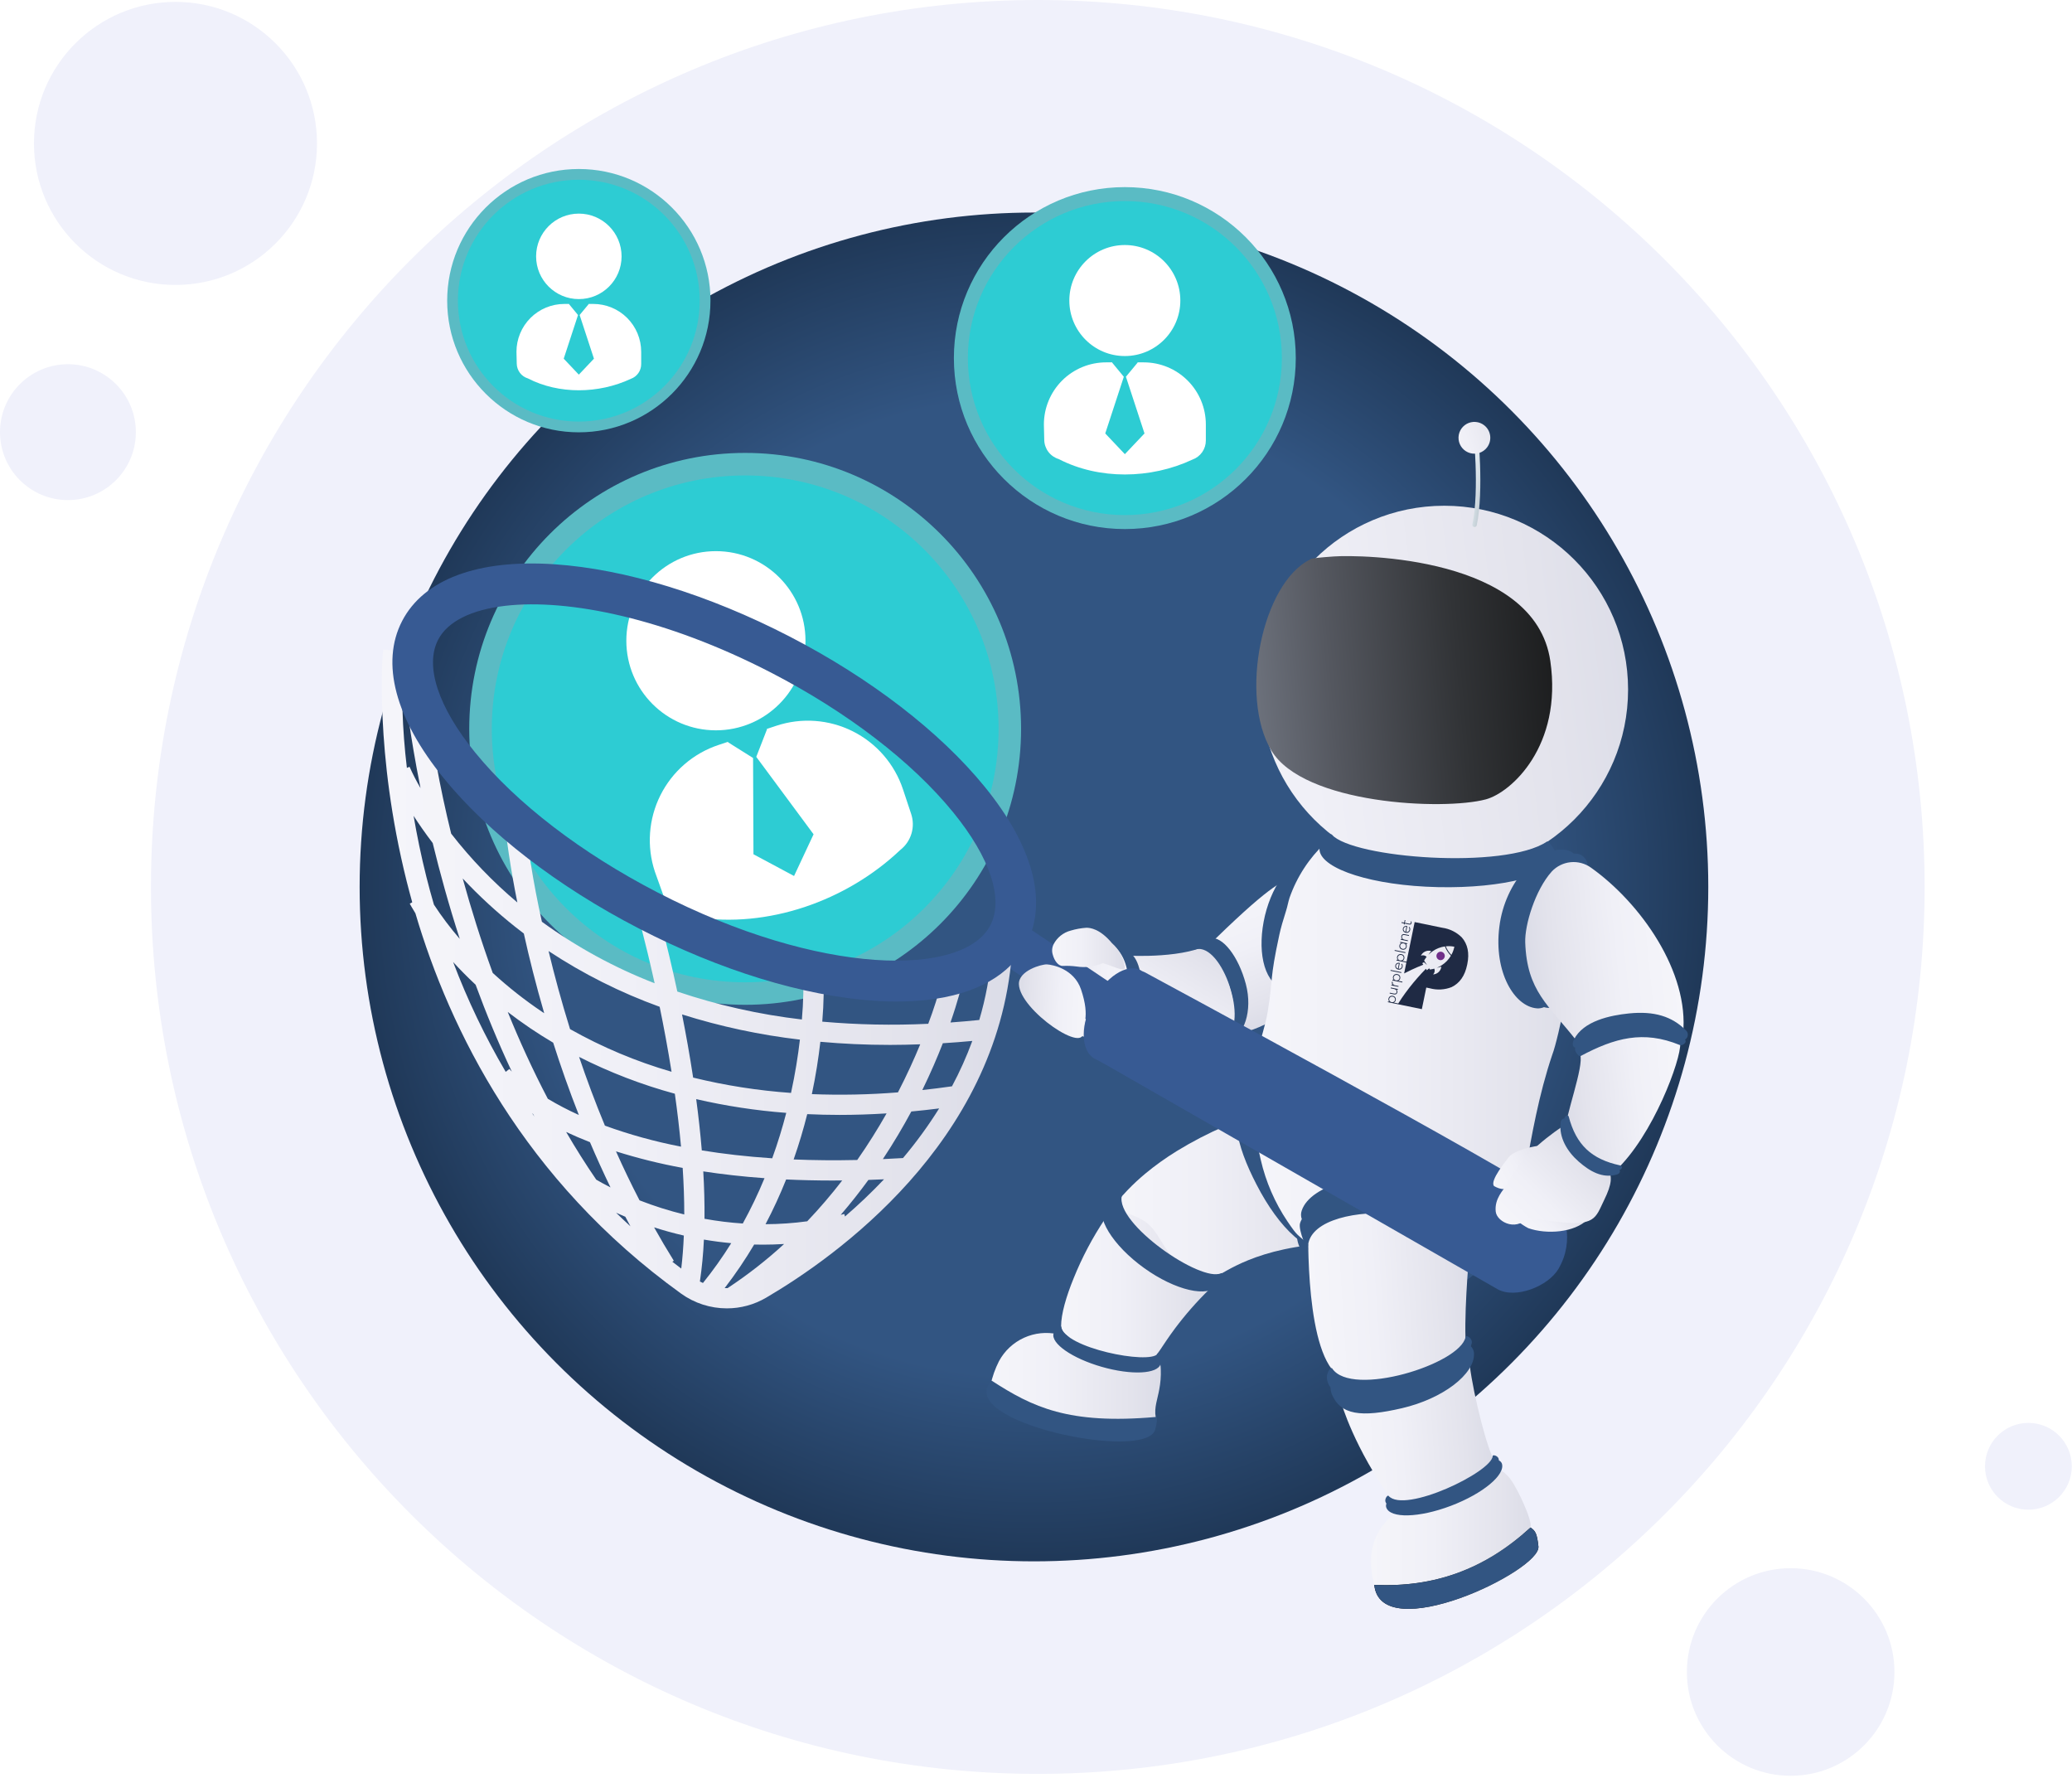 <svg width="507" height="435" viewBox="0 0 507 435" fill="none" xmlns="http://www.w3.org/2000/svg">
<g filter="url(#filter0_ii_3117_35097)">
<path d="M253.938 434C373.783 434 470.938 336.846 470.938 217C470.938 97.154 373.783 0 253.938 0C134.092 0 36.938 97.154 36.938 217C36.938 336.846 134.092 434 253.938 434Z" fill="#F0F1FB"/>
</g>
<circle cx="253" cy="217" r="165" fill="url(#paint0_radial_3117_35097)"/>
<g filter="url(#filter1_ii_3117_35097)">
<path d="M438.159 434.463C452.184 434.463 463.553 423.094 463.553 409.069C463.553 395.045 452.184 383.676 438.159 383.676C424.135 383.676 412.766 395.045 412.766 409.069C412.766 423.094 424.135 434.463 438.159 434.463Z" fill="#F0F1FB"/>
</g>
<g filter="url(#filter2_ii_3117_35097)">
<path d="M42.94 69.716C62.065 69.716 77.568 54.213 77.568 35.089C77.568 15.964 62.065 0.461 42.94 0.461C23.816 0.461 8.312 15.964 8.312 35.089C8.312 54.213 23.816 69.716 42.94 69.716Z" fill="#F0F1FB"/>
</g>
<g filter="url(#filter3_ii_3117_35097)">
<path d="M16.621 122.352C25.801 122.352 33.243 114.91 33.243 105.731C33.243 96.551 25.801 89.109 16.621 89.109C7.442 89.109 0 96.551 0 105.731C0 114.91 7.442 122.352 16.621 122.352Z" fill="#F0F1FB"/>
</g>
<g filter="url(#filter4_ii_3117_35097)">
<path d="M496.33 369.363C502.195 369.363 506.949 364.609 506.949 358.744C506.949 352.879 502.195 348.125 496.33 348.125C490.465 348.125 485.711 352.879 485.711 358.744C485.711 364.609 490.465 369.363 496.33 369.363Z" fill="#F0F1FB"/>
</g>
<path d="M300.367 253.451C297.115 255.038 274.797 252.951 274.797 252.951C274.797 252.951 279.144 245.108 276.13 233.811C276.13 233.811 290.767 234.631 296.631 230.494C296.631 230.494 306.587 250.416 300.367 253.451Z" fill="url(#paint1_linear_3117_35097)"/>
<g style="mix-blend-mode:multiply">
<path d="M277.57 250.948C285.608 251.033 293.956 250.949 301.944 250.258C293.935 252.019 285.666 252.253 277.57 250.948Z" fill="#C5D0D7"/>
</g>
<path d="M275.679 232.971C275.387 232.964 275.102 233.055 274.867 233.229C274.746 233.191 274.621 233.167 274.494 233.158C273.847 233.12 273.241 233.803 273.522 233.909C276.42 234.999 276.959 251.357 272.232 252.645C271.942 252.724 272.447 253.466 273.094 253.504C273.23 253.512 273.366 253.503 273.499 253.477C273.697 253.637 273.938 253.733 274.192 253.754C276.602 253.892 278.89 249.352 279.301 243.613C279.711 237.874 278.09 233.11 275.679 232.971Z" fill="#325582"/>
<path d="M297.449 229.635C311.982 215.522 313.632 215.933 317.666 213.793C326.092 209.326 334.509 222.154 336.96 226.777C337.791 228.344 316.208 250.97 302.792 252.881C301.477 253.068 304.695 243.387 302.456 239.165C300.648 235.754 295.18 232.028 297.449 229.635Z" fill="url(#paint2_linear_3117_35097)"/>
<path d="M304.839 240.734C303.042 233.972 299.133 228.965 296.109 229.55C295.762 229.625 295.45 229.814 295.223 230.087C295.056 230.083 294.888 230.098 294.724 230.133C293.237 230.46 291.633 232.608 291.998 232.447C298.551 229.566 305.42 249.222 300.365 253.449C300.075 253.691 300.353 254.243 301.165 254.088C304.19 253.502 306.636 247.495 304.839 240.734Z" fill="#325582"/>
<path d="M339.375 391.649C342.588 391.367 345.77 390.807 348.885 389.974C354.161 388.267 359.533 387.27 364.88 385.887C366.708 385.277 368.453 384.44 370.074 383.398C371.653 382.479 372.951 381.146 373.826 379.542C374.635 377.746 375.494 375.698 374.425 373.885C375.039 372.638 373.1 368.508 372.044 366.182C371.235 364.563 369.767 361.642 368.472 360.679C367.225 359.173 365.703 359.987 363.802 359.523C361.137 360.968 358.728 362.843 356.674 365.073C356.49 365.287 356.314 365.512 356.153 365.742C355.247 365.808 354.348 365.96 353.47 366.195C350.404 367.041 347.267 367.791 344.227 368.811C341.642 369.841 339.419 371.612 337.839 373.902C337.012 375.225 336.376 376.658 335.95 378.159C335.609 379.579 335.442 381.034 335.454 382.494C335.581 384.663 335.933 386.813 336.504 388.91C336.997 390.508 337.614 391.645 339.375 391.649Z" fill="url(#paint3_linear_3117_35097)"/>
<path d="M336.273 387.758C350.891 388.429 363.203 384.012 374.507 373.727C375.686 374.551 376.09 375.133 376.436 378.345C377.081 384.352 337.857 403.022 336.273 387.758Z" fill="url(#paint4_linear_3117_35097)"/>
<path d="M336.273 387.758C350.891 388.429 363.203 384.012 374.507 373.727C375.686 374.551 376.09 375.133 376.436 378.345C377.081 384.352 337.857 403.022 336.273 387.758Z" fill="#325582"/>
<path d="M328.223 343.272C328.223 343.272 331.278 354.183 340.855 367.44C345.296 373.587 367.081 360.737 364.925 355.79C363.048 351.485 359.59 337.057 359.443 331.701C359.297 326.345 326.972 332.666 328.223 343.272Z" fill="url(#paint5_linear_3117_35097)"/>
<path d="M367.489 358.052C367.355 357.719 367.096 357.451 366.768 357.308C366.762 357.153 366.735 357 366.687 356.853C366.436 356.115 365.246 355.852 365.237 356.225C365.142 360.08 343.675 370.433 339.759 365.975C339.518 365.701 338.768 366.702 339.019 367.44C339.073 367.594 339.149 367.74 339.245 367.871C339.126 368.168 339.111 368.496 339.201 368.802C340.143 371.55 347.238 371.372 355.05 368.403C362.861 365.434 368.43 360.8 367.489 358.052Z" fill="#325582"/>
<path d="M326.906 304.181C307.245 304.78 299.065 311.983 298.177 311.865C298.177 311.865 298.115 311.705 298.074 311.739C297.372 312.329 291.406 311.418 287.166 307.766C282.253 303.535 277.686 296.665 271.305 296.792C272.691 294.79 274.237 292.904 275.929 291.152C277.28 289.75 278.706 288.422 280.202 287.175C282.651 285.141 285.241 283.283 287.954 281.616C291.76 279.284 295.73 277.228 299.83 275.463C302.551 274.279 305.218 273.247 307.74 272.348C312.118 270.786 316.059 269.625 319.089 268.762C321.075 268.197 322.341 268.733 323.064 270.057C324.363 272.436 323.912 277.36 322.741 283.019C322.026 286.474 323.302 296.272 322.285 299.865C321.015 304.356 327.822 300.925 326.906 304.181Z" fill="url(#paint6_linear_3117_35097)"/>
<path d="M243.714 342.575C246.971 343.862 249.996 344.98 252.962 345.971C258.025 347.663 263.186 349.043 268.418 350.103C270.226 350.475 272.106 350.828 274.089 351.171C275.828 351.476 277.619 351.252 279.23 350.529C280.433 349.981 283.097 348.319 282.79 346.683C282.367 344.438 283.27 342.179 283.657 339.955C283.965 338.363 284.094 336.741 284.039 335.12C284.038 333.29 283.353 331.526 282.117 330.176C278.911 329.572 275.623 329.553 272.41 330.119C272.094 330.192 271.794 330.274 271.512 330.365C270.637 329.878 269.709 329.493 268.746 329.217C265.479 328.291 262.212 327.199 258.901 326.446C256.106 325.812 253.181 326.111 250.572 327.295C247.963 328.48 245.813 330.486 244.45 333.006C243.508 334.857 242.812 336.822 242.378 338.852C242.026 340.408 242.084 341.931 243.714 342.575Z" fill="url(#paint7_linear_3117_35097)"/>
<path d="M283.875 330.262C283.283 331.126 282.888 331.622 282.582 331.695C280.32 332.188 277.993 332.314 275.691 332.069C272.365 331.744 269.106 330.927 266.02 329.645C264.062 328.902 262.254 327.812 260.683 326.427C260.107 325.954 259.734 325.277 259.641 324.537C259.63 321.459 260.925 317.122 262.701 312.766C264.764 307.639 267.354 302.741 270.43 298.15C271.312 296.931 272.004 296.215 272.363 296.215C274.688 296.408 276.949 297.077 279.005 298.18C283.134 300.151 283.785 304.374 287.169 307.762C290.189 310.785 296.201 312.939 295.91 315.455C292.86 318.428 290.045 321.633 287.491 325.041C285.78 327.338 284.657 329.121 283.875 330.262Z" fill="url(#paint8_linear_3117_35097)"/>
<path d="M242.649 337.789C252.661 344.278 261.464 348.561 282.805 346.678C282.805 346.678 283.522 346.54 282.67 349.742C280.54 357.741 233.109 347.835 242.649 337.789Z" fill="#325582"/>
<path d="M283.999 332.455C284.19 331.799 283.451 330.977 283.255 331.236C281.229 333.915 260.247 329.782 259.641 324.533C259.604 324.211 258.547 324.519 258.356 325.176C258.316 325.314 258.298 325.458 258.302 325.602C258.065 325.748 257.886 325.973 257.798 326.237C257.092 328.686 262.381 332.349 269.61 334.419C276.839 336.489 283.272 336.181 283.977 333.732C284.048 333.42 283.994 333.093 283.827 332.821C283.901 332.708 283.959 332.585 283.999 332.455Z" fill="#325582"/>
<path d="M331.701 299.369C321.473 299.866 307.263 272.109 310.401 267.543C310.828 266.972 308.764 266.825 307.535 267.789C307.304 267.974 307.091 268.181 306.898 268.406C306.2 268.476 305.532 268.728 304.961 269.138C300.43 272.576 302.899 281.609 308.515 291.778C314.164 301.869 321.792 308.732 327.705 304.728C328.315 304.294 328.828 303.736 329.208 303.09C329.558 302.931 329.893 302.74 330.207 302.519C331.755 301.426 332.464 299.247 331.701 299.369Z" fill="#325582"/>
<path d="M363.347 303.213C348.839 318.652 323.971 308.472 323.026 297.464C322.89 296.791 319.698 296.573 319.135 297.994C319.017 298.29 318.932 298.598 318.883 298.913C318.397 299.279 318.011 299.762 317.762 300.318C315.549 305.499 322.588 313.383 335.587 316.34C348.55 319.353 360.571 313.707 362.23 309.887C362.417 309.445 362.581 308.992 362.719 308.532C363.579 307.763 364.219 306.78 364.574 305.683C365.081 303.994 363.926 302.596 363.347 303.213Z" fill="#325582"/>
<path d="M298.817 311.501C293.882 313.871 272.851 299.397 274.503 292.546C274.614 292.087 273.116 292.032 272.297 292.752C272.129 292.899 271.981 293.067 271.855 293.251C271.414 293.327 270.999 293.517 270.653 293.802C267.607 296.489 271.16 303.389 278.588 309.213C286.017 315.038 294.509 317.581 297.555 314.894C297.897 314.587 298.113 314.163 298.161 313.706C298.354 313.602 298.535 313.478 298.701 313.336C299.52 312.616 299.296 311.271 298.817 311.501Z" fill="#325582"/>
<path d="M324.185 210.737C323.915 210.707 323.643 210.699 323.372 210.713C322.894 210.319 322.319 210.064 321.707 209.974C316.431 209.372 311.486 215.885 309.519 224.011C307.598 232.159 309.007 239.914 313.725 241.9C314.219 242.091 314.752 242.161 315.278 242.103C315.514 242.254 315.763 242.385 316.021 242.495C317.296 243.004 318.714 242.455 318.296 242C312.72 235.502 319.857 213.453 325.985 212.349C326.629 212.296 325.591 210.928 324.185 210.737Z" fill="#325582"/>
<path d="M386.945 222.124C385.343 214.888 381.231 211.636 376.801 206.765C375.075 204.881 374.921 201.564 372.888 200.15C365.747 195.29 357.056 193.256 348.5 194.441C340.657 195.497 333.26 198.705 327.13 203.71C326.136 204.513 325.19 205.35 324.291 206.221C320.34 209.922 317.341 214.522 315.548 219.63C315.209 220.652 315.044 221.721 314.715 222.753C313.955 225.136 313.4 227.051 313.042 228.702C310.567 240.138 311.605 238.927 310.194 247.524C309.598 251.148 308.425 254.149 307.878 256.893C307.745 257.572 307.693 258.265 307.724 258.956C307.602 259.279 307.478 259.601 307.354 259.923C306.585 265.495 306.55 271.143 307.25 276.724C307.526 279.1 307.944 281.457 308.501 283.783C309.739 289.153 311.95 294.25 315.025 298.822C317.688 302.744 317.214 301.711 320.57 304.786C323.22 307.32 333.562 309.354 340.056 307.528C344.096 306.537 348.004 305.069 351.698 303.154C357.351 300.587 359.112 310.162 368.853 302.11C372.744 298.881 373.192 277.684 379.827 258.049C381.386 254.025 385.376 234.563 384.696 230.603C384.523 229.02 387.276 223.639 386.945 222.124Z" fill="url(#paint9_linear_3117_35097)"/>
<path d="M386.146 208.917C385.797 208.86 385.444 208.833 385.09 208.837C384.546 208.362 383.876 208.053 383.161 207.949C376.557 206.908 368.226 215.68 366.879 226.752C365.466 237.829 370.572 246.329 376.125 246.706C376.698 246.742 377.271 246.641 377.798 246.411C378.105 246.498 378.419 246.557 378.737 246.585C380.245 246.722 381.594 245.539 381.008 245.167C371.026 240.066 378.327 212.18 388.189 211.793C389.009 211.764 387.887 209.203 386.146 208.917Z" fill="#325582"/>
<path d="M321.765 284.73C314.624 284.889 315.482 284.399 311.839 280.274C311.517 279.893 311.288 279.443 311.17 278.959C311.051 278.475 311.048 277.97 311.159 277.484C311.498 273.788 311.693 270.974 311.805 267.302C311.866 265.32 313.504 263.27 314.914 263.367C319.528 263.681 322.829 264.027 326.972 266.238C328.218 266.896 328.822 269.078 328.276 271.136C327.217 275.141 326.093 278.915 324.821 282.777C324.565 283.371 324.138 283.875 323.593 284.223C323.048 284.572 322.411 284.748 321.765 284.73Z" fill="url(#paint10_linear_3117_35097)"/>
<path d="M320.762 283.122C314.896 283.324 316.372 282.87 313.436 280.064C312.85 279.502 312.699 277.919 312.79 276.875C313.053 273.907 313.243 270.946 313.36 267.992C313.424 266.396 314.397 265.147 315.512 265.244C318.954 265.422 322.313 266.362 325.348 267.995C326.329 268.531 326.796 270.244 326.361 271.849C325.516 274.973 324.639 278.247 323.662 281.283C323.296 282.422 321.537 283.101 320.762 283.122Z" fill="url(#paint11_linear_3117_35097)"/>
<g style="mix-blend-mode:screen">
<path d="M316.266 265.271C316.266 265.271 317.703 265.558 319.841 266.095C321.066 266.39 322.273 266.752 323.457 267.182C324.15 267.392 324.786 267.756 325.32 268.246C325.928 268.876 326.297 269.699 326.362 270.572C326.373 271.046 326.307 271.519 326.166 271.972C326.045 272.452 325.922 272.931 325.799 273.404C325.552 274.348 325.302 275.272 325.055 276.165C324.551 277.942 324.076 279.602 323.587 280.963C323.483 281.277 323.353 281.582 323.2 281.875C323.042 282.085 322.851 282.269 322.635 282.419C322.106 282.792 321.484 283.01 320.839 283.048C320.67 283.053 320.581 283.055 320.581 283.055C320.581 283.055 320.67 283.059 320.839 283.067C321.085 283.07 321.33 283.047 321.571 282.998C321.963 282.917 322.339 282.768 322.68 282.557C322.914 282.415 323.123 282.234 323.299 282.023C323.476 281.72 323.623 281.401 323.739 281.069C324.257 279.707 324.787 278.074 325.303 276.293C325.557 275.402 325.814 274.477 326.069 273.533C326.196 273.061 326.322 272.586 326.446 272.107C326.606 271.599 326.682 271.067 326.671 270.535C326.602 269.559 326.189 268.639 325.506 267.938C325.362 267.786 325.202 267.648 325.03 267.528C324.862 267.433 324.698 267.326 324.53 267.246C324.205 267.089 323.871 266.95 323.53 266.83C322.332 266.429 321.11 266.109 319.869 265.87C318.792 265.644 317.889 265.515 317.258 265.415C316.626 265.324 316.266 265.271 316.266 265.271Z" fill="url(#paint12_linear_3117_35097)"/>
</g>
<path d="M320.163 297.785C320.163 297.785 328.255 286.702 345.072 292.776C361.889 298.851 359.853 304.037 359.424 307.77C359.424 307.77 358.019 323.352 358.782 330.367C359.546 337.381 334.119 343.548 326.541 335.742C318.963 327.937 320.163 297.785 320.163 297.785Z" fill="url(#paint13_linear_3117_35097)"/>
<path d="M347.335 289.242C334.443 285.938 320.638 289.83 318.523 296.174C318.283 296.854 318.289 297.596 318.54 298.272C318.366 298.581 318.224 298.906 318.116 299.244C317.571 300.921 320.106 306.517 320.051 305.673C319.184 292.575 361.693 294.38 359.469 308.395C359.361 309.074 362.776 309.36 363.37 307.953C363.495 307.66 363.587 307.354 363.643 307.04C364.137 306.685 364.534 306.211 364.795 305.661C367.124 300.531 360.264 292.49 347.335 289.242Z" fill="#325582"/>
<path d="M359.902 329.37C359.972 329.157 360.048 328.947 360.104 328.729C360.438 327.405 358.731 326.476 358.606 327.119C357.322 333.76 330.754 341.984 325.982 334.814C325.662 334.333 324.608 335.716 324.675 337.085C324.71 337.933 325.017 338.747 325.55 339.408C325.568 339.957 325.669 340.499 325.849 341.018C327.968 346.209 333.044 346.857 343.04 344.533C353.037 342.209 360.93 336.192 360.671 331.094C360.64 330.443 360.365 329.828 359.902 329.37Z" fill="#325582"/>
<path d="M276.172 240.435C275.623 228.669 267.175 229.705 265.987 229.653C263.781 229.557 256.046 235.516 256.32 236.871C260.825 252.298 261.118 253.061 268.539 254.361C273.921 255.305 276.873 244.034 276.172 240.435Z" fill="url(#paint14_linear_3117_35097)"/>
<path d="M379.988 293.863L379.986 293.862C379.875 293.765 379.755 293.665 379.616 293.561C369.851 286.25 280.069 237.849 280.069 237.849C279.904 237.759 279.732 237.685 279.553 237.628C279.528 237.62 279.501 237.614 279.475 237.61C279.347 237.517 279.213 237.433 279.075 237.356C275.691 235.611 270.443 239.053 267.353 245.044C264.522 250.533 264.493 256.247 267.109 258.51L267.117 258.52L267.137 258.535C267.366 258.735 267.617 258.909 267.886 259.052C268.007 259.109 268.132 259.16 268.258 259.204C269.378 259.837 270.933 260.684 271.093 260.772L366.442 315.417C370.823 317.872 378.863 314.696 381.357 310.419C385.424 303.446 382.811 295.946 379.988 293.863Z" fill="#375A93"/>
<path d="M243.559 229.242L242.328 233.773L269.781 252.055C272.574 253.628 275.703 248.987 276.129 245.094C276.183 244.571 276.085 244.043 275.848 243.574C275.61 243.104 275.242 242.714 274.788 242.448C272.764 241.249 249.669 225.574 246.77 223.881L243.559 229.242Z" fill="#375A93"/>
<path d="M256.168 235.951C254.839 235.89 249.215 237.494 249.314 240.791C249.505 247.207 266.3 258.56 264.965 251.984C264.796 251.152 266.899 249.093 264.518 242.073C262.801 237.012 257.498 236.012 256.168 235.951Z" fill="url(#paint15_linear_3117_35097)"/>
<path d="M269.802 235.652C267.79 236.529 265.568 236.809 263.401 236.46C262.289 236.316 261.166 236.271 260.047 236.323C258.955 236.368 257.992 235.038 257.61 233.59C257.334 232.737 257.407 231.808 257.814 231.009C258.237 230.194 258.827 229.477 259.544 228.904C260.262 228.331 261.092 227.915 261.98 227.683C263.229 227.31 264.514 227.076 265.814 226.984C266.712 226.98 269.117 227.187 272.118 230.785C273.778 232.24 274.873 234.232 275.21 236.413C275.578 238.223 272.494 236.319 269.802 235.652Z" fill="url(#paint16_linear_3117_35097)"/>
<path d="M411.825 252.95C413.38 237.837 401.46 220.929 389.32 212.296C387.875 211.251 386.097 210.771 384.322 210.945C382.546 211.12 380.896 211.938 379.682 213.244C375.65 217.75 373.065 226.288 373.209 230.567C373.609 242.481 378.928 245.91 385.628 254.457C391.237 253.974 410.839 262.538 411.825 252.95Z" fill="url(#paint17_linear_3117_35097)"/>
<path d="M383.056 276.668C383.606 283.991 390.165 291.2 395.214 286.503C404.55 277.816 411.372 259.094 411.133 255.329C410.636 247.473 399.587 250.33 393.294 251.884C393.033 251.949 384.513 252.134 386.65 258.004C387.685 260.847 382.815 273.464 383.056 276.668Z" fill="url(#paint18_linear_3117_35097)"/>
<path d="M371.18 289.406C368.9 291.525 367.126 291.058 365.595 290.191C364.401 288.949 368.609 283.896 369.225 283.057C370.969 280.681 383.318 278.315 381.323 282.33C379.327 286.344 373.616 285.807 371.18 289.406Z" fill="url(#paint19_linear_3117_35097)"/>
<path d="M371.373 298.762C372.174 299.425 373.042 300.004 373.963 300.487C378.406 302.051 385.263 301.602 388.469 298.351C388.992 297.821 388.86 297.826 388.777 297.481C388.382 295.835 384.198 296.123 382.797 295.235C378.658 292.614 374.479 291.241 371.669 296.245C371.17 297.134 371.442 297.824 371.373 298.762Z" fill="url(#paint20_linear_3117_35097)"/>
<path d="M382.265 275.621C377.146 279.138 371.502 283.815 368.405 290.21C368.005 291.036 365.623 293.215 365.992 296.445C366.301 299.152 371.695 301.601 374.224 297.158C375.459 298.533 378.536 298.587 380.137 298.804C390.473 300.206 390.356 298.012 392.535 293.57C396.381 285.73 392.93 285.67 386.73 280.718C384.605 279.021 384.866 275.104 382.265 275.621Z" fill="url(#paint21_linear_3117_35097)"/>
<path d="M396.395 285.117C389.44 283.612 385.674 280.124 383.843 273.156C383.737 272.752 382.954 272.796 382.761 273.664C382.438 273.635 381.974 273.918 381.88 274.642C381.407 278.268 383.485 281.742 386.283 284.189C389.081 286.637 392.109 288.33 395.57 287.379C396.351 287.164 396.547 286.583 396.275 286.268C397.075 285.973 397.025 285.254 396.395 285.117Z" fill="#325582"/>
<path d="M412.517 252.072C409.125 248.679 404.794 247.32 398.594 247.947C394.013 248.41 387.4 249.782 385.127 254.356C384.587 255.443 384.886 256.288 385.466 256.287C385.11 257.099 386.284 258.625 386.744 258.38C395.08 253.936 402.099 252.013 411.025 255.674C411.637 255.925 412.896 255.091 412.317 254.357C412.508 254.242 412.669 254.082 412.787 253.893C412.905 253.703 412.977 253.488 412.997 253.265C413.016 253.043 412.983 252.819 412.9 252.611C412.816 252.404 412.685 252.219 412.517 252.072Z" fill="#325582"/>
<path d="M182.334 245.837C219.621 245.837 249.849 215.61 249.849 178.323C249.849 141.036 219.621 110.809 182.334 110.809C145.047 110.809 114.82 141.036 114.82 178.323C114.82 215.61 145.047 245.837 182.334 245.837Z" fill="#5ABBC4"/>
<path d="M182.341 240.332C216.585 240.332 244.346 212.572 244.346 178.327C244.346 144.083 216.585 116.322 182.341 116.322C148.096 116.322 120.336 144.083 120.336 178.327C120.336 212.572 148.096 240.332 182.341 240.332Z" fill="#2DCCD3"/>
<path d="M175.177 178.682C187.283 178.682 197.096 168.869 197.096 156.763C197.096 144.657 187.283 134.844 175.177 134.844C163.071 134.844 153.258 144.657 153.258 156.763C153.258 168.869 163.071 178.682 175.177 178.682Z" fill="white"/>
<path d="M189.942 177.571L187.616 178.343L187.672 178.443L185.052 185.175L199.074 204.116L194.298 214.321L184.365 209.001L184.27 185.447L178.149 181.606L178.134 181.492L175.812 182.263C172.753 183.278 169.924 184.885 167.487 186.992C165.049 189.1 163.051 191.667 161.606 194.547C160.161 197.428 159.297 200.564 159.064 203.778C158.831 206.992 159.234 210.22 160.249 213.279L162.328 219.079C162.901 220.671 163.962 222.041 165.359 222.994C166.756 223.948 168.419 224.436 170.11 224.389C187.753 227.175 207.036 220.516 220.286 207.955C221.591 206.94 222.548 205.544 223.024 203.96C223.5 202.377 223.473 200.684 222.945 199.117L220.953 193.119C219.937 190.061 218.33 187.234 216.222 184.798C214.114 182.363 211.547 180.366 208.668 178.922C205.788 177.478 202.652 176.616 199.439 176.384C196.226 176.152 192.999 176.555 189.942 177.571Z" fill="white"/>
<path d="M242.66 233.178C242.217 238.726 241.197 244.212 239.617 249.549C237.232 249.792 234.884 249.996 232.573 250.161C234.412 244.853 235.234 241.409 235.353 240.895L230.537 239.782C229.598 243.408 228.462 246.979 227.133 250.481C218.487 250.894 209.824 250.719 201.202 249.957C201.583 245.477 201.662 240.976 201.438 236.486L196.506 236.829C196.681 241.032 196.583 245.241 196.213 249.43C185.843 248.223 175.628 245.932 165.735 242.596C163.107 230.326 160.645 221.739 160.386 220.845L155.639 222.222C155.697 222.423 157.783 229.704 160.185 240.564C150.377 236.766 141.104 231.709 132.599 225.52C130.493 216.074 128.959 206.51 128.004 196.88L123.074 197.25C123.84 205.154 125.014 213.014 126.592 220.797C120.616 215.77 115.187 210.127 110.397 203.96C107.593 192.557 105.503 180.991 104.138 169.328L99.216 169.79C99.24 170.047 100.13 179.016 102.896 192.815C101.908 191.127 101.012 189.387 100.213 187.601L99.561 187.87C98.421 178.416 98.117 168.878 98.653 159.37L93.729 158.93C93.639 159.94 91.604 184.024 99.513 215.638C99.93 217.307 100.386 219.019 100.873 220.761L100.262 221.078C100.336 221.221 100.784 222.067 101.644 223.443C110.036 251.869 128.035 288.671 166.645 316.483C169.908 318.837 173.83 320.104 177.854 320.104C181.221 320.107 184.527 319.212 187.433 317.512C204.302 307.637 243.931 279.689 247.588 233.568L242.66 233.178ZM237.916 254.676C236.517 258.487 234.855 262.195 232.941 265.775C230.477 266.131 228.062 266.43 225.683 266.689C227.715 262.526 229.373 258.654 230.704 255.238C233.066 255.094 235.475 254.902 237.916 254.676ZM220.956 283.329C219.284 283.433 217.647 283.516 216.027 283.589C218.662 279.615 220.976 275.695 222.994 271.939C225.225 271.731 227.493 271.481 229.799 271.189C227.143 275.44 224.188 279.497 220.956 283.329ZM187.32 299.512C189.19 295.954 190.872 292.3 192.362 288.567C195.961 288.737 199.727 288.823 203.66 288.827C204.456 288.827 205.276 288.815 206.086 288.807C203.409 292.286 200.55 295.622 197.523 298.802C194.141 299.262 190.733 299.499 187.32 299.512ZM166.638 280.538C160.306 279.318 154.081 277.602 148.019 275.405C145.649 269.694 143.552 264.058 141.697 258.583C149.182 262.37 157.033 265.389 165.128 267.592C165.727 271.838 166.245 276.184 166.638 280.538ZM170.354 268.915C177.605 270.587 184.972 271.71 192.391 272.274C191.462 275.864 190.33 279.591 188.955 283.39C182.67 282.973 176.938 282.305 171.723 281.455C171.374 277.24 170.903 273.035 170.354 268.915ZM167.432 297.134C163.712 296.224 160.056 295.069 156.489 293.675C154.425 289.681 152.503 285.686 150.724 281.69C156.074 283.379 161.525 284.731 167.045 285.738C167.297 289.583 167.437 293.402 167.432 297.134ZM145.897 288.614C143.287 284.805 140.835 280.904 138.53 276.945C140.315 277.785 142.254 278.623 144.359 279.443C145.92 283.115 147.595 286.805 149.384 290.513C147.852 289.736 146.678 289.076 145.897 288.614ZM141.637 272.79C139.035 271.616 136.501 270.295 134.049 268.833C130.358 261.791 127.103 254.648 124.237 247.585C125.95 248.902 127.767 250.214 129.688 251.521C131.451 252.714 133.345 253.915 135.36 255.106C137.181 260.824 139.262 266.752 141.637 272.79ZM130.782 273.206C130.597 272.942 130.413 272.677 130.23 272.412C130.292 272.452 130.354 272.491 130.416 272.53C130.537 272.756 130.661 272.981 130.782 273.206ZM153.014 297.691C153.426 298.473 153.845 299.255 154.269 300.036C153.07 298.935 151.897 297.826 150.751 296.708C151.465 297.031 152.222 297.36 153.014 297.691ZM160.052 300.287C162.304 301.011 164.735 301.694 167.327 302.292C167.215 305.063 167.01 307.765 166.698 310.369C165.96 309.814 165.232 309.255 164.512 308.693L164.879 308.464C163.195 305.758 161.585 303.032 160.052 300.287ZM171.259 313.535C171.758 310.134 172.085 306.71 172.24 303.276C174.382 303.643 176.613 303.943 178.927 304.155C176.818 307.538 174.508 310.79 172.008 313.895C171.756 313.781 171.505 313.664 171.259 313.535ZM172.385 298.187C172.424 294.383 172.313 290.498 172.085 286.591C176.699 287.297 181.682 287.867 187.07 288.254C185.507 292.047 183.732 295.749 181.754 299.344C178.611 299.138 175.484 298.752 172.385 298.187ZM194.197 283.671C195.528 279.875 196.624 276.16 197.523 272.585C200.104 272.705 202.74 272.774 205.448 272.774C209.155 272.774 212.986 272.651 216.94 272.404C214.84 276.11 212.455 279.945 209.757 283.803C204.251 283.927 199.07 283.874 194.197 283.671ZM217.823 255.648C220.222 255.648 222.682 255.589 225.171 255.501C223.709 259.046 221.908 263.027 219.723 267.26C212.716 267.821 205.681 267.965 198.657 267.689C199.636 263.063 200.296 258.746 200.734 254.884C206.162 255.376 211.85 255.648 217.823 255.648ZM195.731 254.357C195.275 258.268 194.584 262.673 193.555 267.393C185.479 266.826 177.466 265.572 169.604 263.644C168.781 258.212 167.844 252.997 166.89 248.189C176.287 251.152 185.944 253.217 195.731 254.357ZM161.414 246.324C162.418 251.204 163.425 256.579 164.322 262.219C155.668 259.711 147.334 256.209 139.486 251.782C137.385 245.032 135.653 238.605 134.23 232.683C142.721 238.288 151.846 242.867 161.414 246.324ZM126.116 226.801C126.782 227.33 127.473 227.86 128.174 228.392C129.492 234.342 131.131 240.911 133.162 247.893C133.008 247.791 132.848 247.688 132.696 247.586C128.419 244.71 124.364 241.517 120.566 238.033C117.654 230.013 115.232 222.219 113.221 214.93C117.221 219.2 121.531 223.167 126.116 226.801ZM105.879 206.257C107.633 213.469 109.81 221.396 112.502 229.712C110.211 227.061 108.098 224.262 106.178 221.331C105.509 219.032 104.897 216.785 104.352 214.612C103.04 209.39 102.015 204.365 101.206 199.609C102.506 201.625 104.055 203.863 105.879 206.257ZM116.378 240.925C118.951 247.914 121.888 255.059 125.237 262.182C124.853 261.788 124.658 261.555 124.639 261.532L123.744 262.24C118.705 253.664 114.401 244.677 110.877 235.375C112.505 237.149 114.329 239.011 116.378 240.925ZM177.316 315.146C179.936 311.742 182.348 308.183 184.538 304.488C185.245 304.506 185.955 304.518 186.674 304.518C188.371 304.518 190.101 304.464 191.865 304.355C187.559 308.31 182.942 311.914 178.061 315.132L178.078 315.157C177.824 315.161 177.57 315.156 177.316 315.146ZM206.758 297.631L206.598 297.014C206.303 297.091 206.014 297.15 205.72 297.223C208.157 294.395 210.408 291.535 212.49 288.679C213.748 288.638 215.023 288.587 216.315 288.527C213.284 291.72 210.094 294.758 206.758 297.631Z" fill="url(#paint22_linear_3117_35097)"/>
<path d="M226.954 244.627C222.614 245.09 218.241 245.161 213.887 244.841C196.573 243.68 176.125 237.398 156.309 227.153C136.493 216.908 119.544 203.856 108.586 190.401C96.722 175.834 93.1 162.182 98.386 151.957C103.672 141.734 116.907 136.795 135.65 138.052C152.964 139.213 173.413 145.494 193.228 155.739C213.045 165.984 229.993 179.037 240.951 192.491C252.815 207.058 256.437 220.712 251.151 230.935C247.196 238.586 238.789 243.277 226.954 244.627ZM123.72 148.208C115.371 149.16 109.523 152.038 107.207 156.518C103.898 162.918 107.207 172.983 116.286 184.13C126.403 196.552 142.236 208.698 160.869 218.331C200.684 238.916 235.755 239.089 242.33 226.375C245.639 219.974 242.33 209.91 233.252 198.762C223.134 186.34 207.301 174.194 188.669 164.561C162.878 151.227 139.074 146.457 123.72 148.208Z" fill="#375A93"/>
<path d="M275.236 129.441C298.338 129.441 317.066 110.713 317.066 87.611C317.066 64.509 298.338 45.781 275.236 45.781C252.134 45.781 233.406 64.509 233.406 87.611C233.406 110.713 252.134 129.441 275.236 129.441Z" fill="#5ABBC4"/>
<path d="M275.244 126.024C296.461 126.024 313.661 108.824 313.661 87.608C313.661 66.391 296.461 49.191 275.244 49.191C254.028 49.191 236.828 66.391 236.828 87.608C236.828 108.824 254.028 126.024 275.244 126.024Z" fill="#2DCCD3"/>
<path d="M275.237 87.11C282.737 87.11 288.817 81.03 288.817 73.53C288.817 66.029 282.737 59.949 275.237 59.949C267.736 59.949 261.656 66.029 261.656 73.53C261.656 81.03 267.736 87.11 275.237 87.11Z" fill="white"/>
<path d="M279.862 88.656H278.343L278.357 88.726L275.502 92.172L280.048 106.048L275.246 111.116L270.445 106.048L274.989 92.18L272.14 88.726L272.153 88.656H270.637C268.641 88.655 266.663 89.048 264.819 89.811C262.974 90.575 261.297 91.694 259.885 93.105C258.473 94.516 257.353 96.192 256.588 98.036C255.824 99.881 255.43 101.857 255.43 103.854L255.519 107.671C255.546 108.718 255.902 109.731 256.537 110.564C257.173 111.398 258.055 112.01 259.058 112.312C268.888 117.396 281.527 117.246 291.77 112.448C292.736 112.105 293.571 111.471 294.161 110.633C294.75 109.795 295.064 108.794 295.06 107.77V103.854C295.06 99.823 293.459 95.958 290.608 93.108C287.758 90.257 283.893 88.656 279.862 88.656Z" fill="white"/>
<path d="M141.633 105.771C159.423 105.771 173.845 91.349 173.845 73.559C173.845 55.769 159.423 41.348 141.633 41.348C123.844 41.348 109.422 55.769 109.422 73.559C109.422 91.349 123.844 105.771 141.633 105.771Z" fill="#5ABBC4"/>
<path d="M141.63 103.145C157.968 103.145 171.213 89.9 171.213 73.562C171.213 57.223 157.968 43.978 141.63 43.978C125.292 43.978 112.047 57.223 112.047 73.562C112.047 89.9 125.292 103.145 141.63 103.145Z" fill="#2DCCD3"/>
<path d="M141.638 73.177C147.413 73.177 152.095 68.495 152.095 62.72C152.095 56.944 147.413 52.262 141.638 52.262C135.862 52.262 131.18 56.944 131.18 62.72C131.18 68.495 135.862 73.177 141.638 73.177Z" fill="white"/>
<path d="M145.19 74.363H144.02L144.03 74.417L141.832 77.071L145.333 87.756L141.635 91.659L137.938 87.756L141.437 77.077L139.243 74.417L139.253 74.363H138.086C136.548 74.363 135.026 74.665 133.605 75.253C132.184 75.841 130.894 76.702 129.806 77.789C128.719 78.876 127.856 80.166 127.267 81.587C126.678 83.007 126.375 84.529 126.375 86.067L126.444 89.006C126.464 89.812 126.739 90.592 127.228 91.234C127.717 91.876 128.397 92.347 129.169 92.58C136.739 96.495 146.472 96.379 154.36 92.684C155.103 92.421 155.747 91.932 156.2 91.287C156.654 90.642 156.896 89.871 156.893 89.082V86.067C156.893 84.53 156.59 83.008 156.002 81.588C155.414 80.168 154.552 78.878 153.465 77.791C152.378 76.704 151.088 75.842 149.668 75.254C148.248 74.666 146.726 74.363 145.19 74.363Z" fill="white"/>
<path d="M353.504 234.082C353.619 233.522 353.265 232.976 352.713 232.863C352.161 232.75 351.62 233.112 351.505 233.672C351.39 234.232 351.744 234.777 352.296 234.891C352.848 235.004 353.389 234.642 353.504 234.082Z" fill="#702F89"/>
<path d="M359.038 235.856C359.587 233.183 359.138 231.013 357.692 229.348C356.397 228.064 354.721 227.235 352.916 226.985C352.916 226.985 351.88 226.771 351.819 226.758L346.157 225.596L344.233 234.964L344.192 235.166L344.165 235.298L343.144 235.088C343.267 235.036 343.375 234.953 343.458 234.848C343.541 234.744 343.597 234.62 343.62 234.488C343.644 234.373 343.646 234.255 343.626 234.14C343.607 234.03 343.567 233.925 343.508 233.83C343.446 233.733 343.365 233.651 343.27 233.588C343.166 233.518 343.049 233.47 342.926 233.446C342.768 233.412 342.603 233.416 342.447 233.461C342.299 233.503 342.165 233.585 342.06 233.699C341.952 233.816 341.879 233.961 341.85 234.117C341.821 234.25 341.827 234.389 341.866 234.52C341.905 234.65 341.976 234.767 342.073 234.861C342.072 234.868 341.728 234.797 341.728 234.797L341.689 234.988L344.125 235.489L343.577 238.161C344.197 237.846 344.8 237.537 345.426 237.247C346.366 236.812 347.312 236.405 348.264 236.028L348.013 235.641L348.435 235.426L349.174 236.1L348.603 235.222L348.465 235.008C348.579 234.808 348.702 234.616 348.834 234.43C348.914 234.317 348.998 234.206 349.085 234.099C348.907 233.917 348.679 233.793 348.43 233.743C348.181 233.692 347.922 233.717 347.688 233.815C347.892 233.385 348.234 233.035 348.66 232.822C349.086 232.609 349.57 232.544 350.037 232.637C350.096 232.649 350.154 232.665 350.211 232.682C349.953 232.973 349.719 233.285 349.512 233.614C349.836 233.279 350.192 232.978 350.576 232.713C351.461 232.1 352.477 231.702 353.544 231.552C353.883 232.4 354.384 233.174 355.021 233.829C354.468 234.761 353.708 235.553 352.799 236.143C352.412 236.395 352 236.608 351.57 236.778C351.95 236.716 352.323 236.621 352.686 236.495C352.679 236.555 352.67 236.616 352.658 236.676C352.564 237.144 352.318 237.567 351.958 237.88C351.599 238.193 351.145 238.378 350.669 238.406C350.851 238.223 350.975 237.992 351.027 237.74C351.078 237.488 351.056 237.227 350.961 236.988C350.829 237.026 350.695 237.061 350.561 237.092C350.34 237.142 350.117 237.181 349.893 237.209L349.697 236.907L349.142 237.381L348.908 237.02C348.2 237.742 347.515 238.479 346.854 239.232C346.157 240.028 345.486 240.838 344.841 241.664C344.197 242.489 343.585 243.334 342.999 244.187C342.74 244.566 342.409 245.093 342.141 245.513L341.049 245.289C341.172 245.236 341.28 245.154 341.363 245.049C341.446 244.944 341.502 244.82 341.525 244.689C341.549 244.574 341.551 244.456 341.531 244.341C341.512 244.231 341.472 244.125 341.413 244.03C341.351 243.934 341.27 243.852 341.175 243.789C341.071 243.719 340.954 243.671 340.831 243.647C340.673 243.612 340.508 243.617 340.352 243.661C340.204 243.703 340.07 243.786 339.965 243.899C339.857 244.016 339.784 244.161 339.755 244.317C339.726 244.451 339.732 244.59 339.771 244.721C339.81 244.85 339.881 244.967 339.978 245.061C339.977 245.068 339.633 244.998 339.633 244.998L339.594 245.189L342.1 245.704L347.914 246.898L348.999 241.617L349.873 241.797C351.632 242.278 353.499 242.176 355.195 241.506C357.181 240.546 358.448 238.729 358.997 236.056L359.038 235.856ZM343.062 234.94C342.995 234.971 342.923 234.99 342.85 234.997C342.77 235.005 342.69 235.001 342.612 234.984C342.485 234.96 342.367 234.905 342.265 234.825C342.169 234.75 342.096 234.65 342.052 234.536C342.008 234.421 341.999 234.295 342.025 234.175C342.043 234.085 342.079 233.999 342.131 233.923C342.181 233.846 342.247 233.781 342.324 233.731C342.402 233.681 342.488 233.648 342.579 233.634C342.682 233.617 342.786 233.62 342.888 233.641C343.011 233.665 343.126 233.719 343.222 233.799C343.315 233.875 343.384 233.977 343.421 234.091C343.461 234.211 343.467 234.34 343.44 234.464C343.425 234.533 343.401 234.601 343.366 234.663C343.332 234.724 343.288 234.779 343.236 234.825C343.184 234.872 343.125 234.911 343.062 234.94ZM340.966 245.141C340.899 245.171 340.828 245.19 340.755 245.198C340.675 245.206 340.595 245.201 340.517 245.185C340.39 245.16 340.272 245.106 340.17 245.026C340.074 244.951 340 244.851 339.957 244.737C339.913 244.622 339.904 244.496 339.93 244.376C339.948 244.285 339.984 244.2 340.035 244.123C340.086 244.047 340.152 243.981 340.229 243.932C340.307 243.882 340.393 243.849 340.484 243.835C340.586 243.818 340.691 243.82 340.793 243.842C340.916 243.866 341.031 243.92 341.127 243.999C341.22 244.076 341.289 244.177 341.326 244.291C341.366 244.412 341.372 244.541 341.344 244.664C341.33 244.734 341.305 244.801 341.271 244.863C341.237 244.924 341.193 244.979 341.141 245.026C341.089 245.073 341.03 245.111 340.966 245.141ZM355.131 233.635C354.546 233.024 354.082 232.308 353.762 231.526C354.466 231.449 355.177 231.483 355.871 231.626C355.727 232.329 355.477 233.007 355.131 233.635Z" fill="#1F2A44"/>
<path d="M341.638 243.222C341.713 243.174 341.777 243.109 341.825 243.034C341.874 242.959 341.905 242.874 341.918 242.785C341.942 242.665 341.936 242.541 341.899 242.425C341.862 242.303 341.795 242.193 341.705 242.102C341.707 242.095 342.028 242.161 342.028 242.161L342.067 241.97L340.33 241.613L340.291 241.805L341.15 241.981C341.25 242.001 341.347 242.038 341.435 242.09C341.512 242.136 341.58 242.196 341.635 242.267C341.684 242.332 341.719 242.407 341.738 242.486C341.758 242.563 341.76 242.644 341.744 242.721C341.731 242.79 341.706 242.856 341.671 242.916C341.638 242.969 341.594 243.013 341.541 243.045C341.479 243.081 341.409 243.101 341.338 243.103C341.242 243.108 341.147 243.099 341.053 243.078L340.071 242.876L340.031 243.068L341.072 243.281C341.261 243.334 341.464 243.313 341.638 243.222Z" fill="#1F2A44"/>
<path d="M340.605 240.182C340.6 240.201 340.593 240.233 340.584 240.275C340.558 240.396 340.564 240.523 340.604 240.64C340.644 240.758 340.715 240.863 340.809 240.945C340.807 240.954 340.477 240.886 340.477 240.886L340.438 241.078L342.175 241.435L342.214 241.243L341.362 241.068C341.179 241.039 341.012 240.945 340.891 240.804C340.839 240.739 340.801 240.663 340.783 240.582C340.765 240.5 340.765 240.416 340.785 240.335C340.789 240.315 340.799 240.278 340.815 240.225L340.605 240.182Z" fill="#1F2A44"/>
<path d="M343.171 240.181L342.143 239.969C342.266 239.917 342.374 239.835 342.457 239.73C342.54 239.625 342.596 239.501 342.619 239.369C342.643 239.255 342.645 239.137 342.625 239.021C342.606 238.911 342.566 238.806 342.507 238.711C342.445 238.615 342.364 238.532 342.269 238.469C342.165 238.4 342.048 238.351 341.925 238.328C341.767 238.293 341.602 238.298 341.446 238.342C341.298 238.384 341.164 238.466 341.059 238.58C340.951 238.697 340.878 238.842 340.848 238.998C340.82 239.132 340.825 239.27 340.865 239.401C340.903 239.531 340.975 239.648 341.072 239.742C341.071 239.749 340.727 239.678 340.727 239.678L340.688 239.87L343.132 240.372L343.171 240.181ZM342.06 239.821C341.993 239.852 341.922 239.871 341.848 239.878C341.769 239.886 341.689 239.882 341.611 239.866C341.484 239.841 341.365 239.787 341.264 239.707C341.168 239.631 341.094 239.531 341.051 239.417C341.007 239.302 340.997 239.177 341.024 239.056C341.042 238.966 341.078 238.88 341.129 238.804C341.18 238.727 341.246 238.662 341.323 238.612C341.4 238.563 341.487 238.53 341.578 238.516C341.68 238.499 341.785 238.501 341.887 238.523C342.009 238.546 342.124 238.6 342.221 238.68C342.313 238.757 342.383 238.858 342.42 238.972C342.46 239.093 342.466 239.221 342.438 239.345C342.424 239.415 342.399 239.482 342.365 239.544C342.331 239.605 342.287 239.66 342.235 239.707C342.183 239.753 342.124 239.792 342.06 239.821Z" fill="#1F2A44"/>
<path d="M340.281 237.313L340.242 237.504L342.875 238.045L342.914 237.853L340.281 237.313Z" fill="#1F2A44"/>
<path d="M342.426 235.581C342.277 235.548 342.123 235.551 341.976 235.59C341.839 235.628 341.715 235.703 341.619 235.809C341.519 235.92 341.451 236.057 341.424 236.205C341.401 236.314 341.4 236.426 341.422 236.535C341.444 236.645 341.487 236.749 341.55 236.841C341.615 236.934 341.699 237.013 341.795 237.074C342.009 237.208 342.264 237.26 342.513 237.22C342.626 237.202 342.734 237.16 342.831 237.098C342.925 237.036 343.005 236.956 343.067 236.862C343.137 236.754 343.185 236.632 343.207 236.505C343.229 236.377 343.226 236.247 343.196 236.121C343.164 235.995 343.103 235.879 343.018 235.78L342.875 235.893C342.942 235.975 342.991 236.07 343.017 236.173C343.045 236.28 343.046 236.393 343.023 236.501C343.007 236.587 342.975 236.669 342.927 236.741C342.879 236.814 342.817 236.876 342.745 236.924C342.591 237.023 342.405 237.059 342.225 237.024L342.517 235.606C342.487 235.594 342.457 235.586 342.426 235.581ZM342.052 236.982C341.946 236.945 341.85 236.884 341.771 236.804C341.698 236.729 341.644 236.637 341.615 236.536C341.587 236.435 341.583 236.328 341.605 236.225C341.625 236.124 341.67 236.029 341.737 235.951C341.803 235.876 341.888 235.82 341.982 235.789C342.086 235.756 342.196 235.744 342.304 235.756L342.052 236.982Z" fill="#1F2A44"/>
<path d="M341.281 232.432L341.242 232.623L343.875 233.164L343.914 232.972L341.281 232.432Z" fill="#1F2A44"/>
<path d="M342.599 230.935C342.512 231.04 342.452 231.165 342.426 231.298C342.392 231.454 342.402 231.616 342.455 231.766C342.506 231.911 342.597 232.04 342.717 232.137C342.843 232.239 342.992 232.308 343.151 232.339C343.274 232.365 343.4 232.367 343.523 232.344C343.636 232.324 343.743 232.28 343.837 232.216C343.929 232.152 344.007 232.071 344.068 231.977C344.132 231.879 344.177 231.77 344.2 231.655C344.23 231.519 344.226 231.377 344.188 231.243C344.151 231.117 344.081 231.003 343.987 230.912C343.988 230.906 344.321 230.975 344.321 230.975L344.359 230.792L342.622 230.436L342.582 230.627L342.923 230.697C342.798 230.75 342.687 230.831 342.599 230.935ZM343.088 230.811C343.212 230.777 343.343 230.774 343.469 230.802C343.566 230.821 343.658 230.859 343.74 230.914C343.815 230.963 343.88 231.028 343.929 231.103C343.976 231.176 344.009 231.257 344.026 231.342C344.043 231.43 344.042 231.519 344.024 231.606C344.001 231.731 343.944 231.847 343.861 231.942C343.781 232.032 343.678 232.098 343.562 232.132C343.442 232.167 343.315 232.171 343.193 232.144C343.091 232.124 342.994 232.085 342.907 232.029C342.827 231.979 342.759 231.913 342.707 231.835C342.658 231.76 342.624 231.676 342.608 231.588C342.59 231.498 342.591 231.404 342.61 231.314C342.634 231.193 342.692 231.081 342.777 230.993C342.862 230.905 342.97 230.842 343.088 230.811Z" fill="#1F2A44"/>
<path d="M343.192 228.847C343.227 228.814 343.269 228.788 343.315 228.771C343.372 228.752 343.432 228.742 343.492 228.742C343.572 228.741 343.652 228.75 343.73 228.767L344.735 228.973L344.775 228.782L343.744 228.57C343.552 228.514 343.345 228.53 343.163 228.615C343.092 228.659 343.032 228.717 342.986 228.786C342.94 228.855 342.91 228.933 342.898 229.015C342.868 229.152 342.872 229.294 342.91 229.428C342.948 229.559 343.018 229.677 343.114 229.772C343.112 229.779 342.774 229.71 342.774 229.71L342.734 229.901L344.471 230.258L344.511 230.066L343.65 229.89C343.458 229.86 343.285 229.758 343.166 229.606C343.113 229.533 343.077 229.45 343.06 229.362C343.043 229.274 343.045 229.183 343.067 229.096C343.076 229.048 343.091 229.002 343.112 228.957C343.132 228.916 343.159 228.879 343.192 228.847Z" fill="#1F2A44"/>
<path d="M345.041 227.113C345.009 226.987 344.947 226.871 344.862 226.773L344.719 226.885C344.787 226.967 344.835 227.062 344.862 227.165C344.889 227.273 344.891 227.385 344.867 227.494C344.852 227.579 344.82 227.661 344.772 227.734C344.724 227.806 344.662 227.869 344.589 227.917C344.436 228.016 344.25 228.051 344.07 228.017L344.362 226.598C344.332 226.586 344.301 226.578 344.27 226.573C344.122 226.54 343.968 226.544 343.821 226.583C343.683 226.62 343.559 226.696 343.464 226.801C343.339 226.941 343.264 227.118 343.252 227.305C343.239 227.492 343.29 227.678 343.395 227.833C343.46 227.926 343.543 228.005 343.64 228.066C343.853 228.2 344.108 228.252 344.358 228.212C344.471 228.194 344.579 228.152 344.676 228.09C344.769 228.028 344.85 227.948 344.911 227.854C344.982 227.746 345.029 227.624 345.052 227.497C345.074 227.369 345.07 227.239 345.041 227.113ZM343.897 227.974C343.791 227.937 343.695 227.876 343.616 227.796C343.543 227.721 343.489 227.629 343.46 227.529C343.431 227.427 343.428 227.32 343.45 227.217C343.469 227.116 343.515 227.022 343.582 226.943C343.648 226.868 343.732 226.812 343.827 226.782C343.931 226.748 344.04 226.737 344.149 226.748L343.897 227.974Z" fill="#1F2A44"/>
<path d="M343.545 225.928L343.497 226.162L343.672 226.198L343.72 225.964L344.792 226.184C344.924 226.221 345.064 226.214 345.192 226.164C345.246 226.132 345.292 226.089 345.326 226.036C345.36 225.984 345.381 225.924 345.387 225.862C345.417 225.719 345.407 225.572 345.359 225.435L345.179 225.45C345.22 225.563 345.231 225.685 345.21 225.803C345.207 225.843 345.193 225.881 345.17 225.913C345.147 225.946 345.115 225.971 345.079 225.987C344.982 226.011 344.88 226.01 344.784 225.983L343.759 225.773L343.891 225.13L343.716 225.094L343.584 225.737L342.954 225.607L342.938 225.803L343.545 225.928Z" fill="#1F2A44"/>
<path d="M353.399 213.689C378.24 213.689 398.377 193.552 398.377 168.712C398.377 143.871 378.24 123.734 353.399 123.734C328.559 123.734 308.422 143.871 308.422 168.712C308.422 193.552 328.559 213.689 353.399 213.689Z" fill="url(#paint23_linear_3117_35097)"/>
<path d="M320.635 136.856C320.635 136.856 319.889 136.591 326.375 136.142C332.86 135.693 375.624 136.087 379.347 161.709C382.371 182.518 369.747 193.924 363.565 195.574C353.183 198.346 318.975 196.793 311.077 183.601C303.179 170.409 308.789 142.621 320.635 136.856Z" fill="url(#paint24_linear_3117_35097)"/>
<path d="M360.472 128.826C360.392 128.763 360.332 128.679 360.298 128.584C360.263 128.488 360.256 128.385 360.278 128.285C362.065 120.028 360.5 104.994 360.483 104.844C360.476 104.773 360.482 104.701 360.502 104.633C360.522 104.564 360.555 104.5 360.6 104.445C360.645 104.389 360.7 104.343 360.763 104.309C360.826 104.274 360.894 104.253 360.965 104.245C361.036 104.238 361.108 104.244 361.177 104.264C361.245 104.285 361.309 104.318 361.364 104.363C361.42 104.408 361.466 104.463 361.5 104.526C361.534 104.589 361.555 104.658 361.563 104.729C361.629 105.353 363.162 120.089 361.339 128.515C361.319 128.605 361.277 128.688 361.217 128.757C361.156 128.827 361.079 128.879 360.992 128.911C360.905 128.942 360.812 128.95 360.721 128.936C360.63 128.921 360.545 128.883 360.472 128.826Z" fill="url(#paint25_linear_3117_35097)"/>
<path d="M363.824 109.522C363.347 110.125 362.702 110.574 361.97 110.811C361.238 111.048 360.452 111.062 359.712 110.852C358.972 110.643 358.311 110.218 357.812 109.633C357.313 109.047 356.999 108.327 356.909 107.563C356.82 106.799 356.959 106.025 357.309 105.34C357.659 104.655 358.204 104.089 358.876 103.714C359.547 103.339 360.315 103.172 361.082 103.233C361.849 103.294 362.58 103.582 363.184 104.059C363.993 104.698 364.515 105.633 364.635 106.658C364.755 107.682 364.463 108.712 363.824 109.522Z" fill="url(#paint26_linear_3117_35097)"/>
<path d="M322.891 208.095C322.473 205.17 325.476 203.743 325.876 204.196C330.989 209.971 368.163 212.81 378.507 205.917C379.069 205.543 380.964 208.865 380.96 209.37C380.924 213.961 367.896 217.397 351.861 217.045C335.825 216.693 323.541 212.64 322.891 208.095Z" fill="#325582"/>
<defs>
<filter id="filter0_ii_3117_35097" x="17.248" y="-19.689" width="473.379" height="473.379" filterUnits="userSpaceOnUse" color-interpolation-filters="sRGB">
<feFlood flood-opacity="0" result="BackgroundImageFix"/>
<feBlend mode="normal" in="SourceGraphic" in2="BackgroundImageFix" result="shape"/>
<feColorMatrix in="SourceAlpha" type="matrix" values="0 0 0 0 0 0 0 0 0 0 0 0 0 0 0 0 0 0 127 0" result="hardAlpha"/>
<feOffset dx="19.689" dy="19.689"/>
<feGaussianBlur stdDeviation="9.845"/>
<feComposite in2="hardAlpha" operator="arithmetic" k2="-1" k3="1"/>
<feColorMatrix type="matrix" values="0 0 0 0 0.682 0 0 0 0 0.682 0 0 0 0 0.753 0 0 0 0.2 0"/>
<feBlend mode="normal" in2="shape" result="effect1_innerShadow_3117_35097"/>
<feColorMatrix in="SourceAlpha" type="matrix" values="0 0 0 0 0 0 0 0 0 0 0 0 0 0 0 0 0 0 127 0" result="hardAlpha"/>
<feOffset dx="-19.689" dy="-19.689"/>
<feGaussianBlur stdDeviation="9.845"/>
<feComposite in2="hardAlpha" operator="arithmetic" k2="-1" k3="1"/>
<feColorMatrix type="matrix" values="0 0 0 0 1 0 0 0 0 1 0 0 0 0 1 0 0 0 0.7 0"/>
<feBlend mode="normal" in2="effect1_innerShadow_3117_35097" result="effect2_innerShadow_3117_35097"/>
</filter>
<filter id="filter1_ii_3117_35097" x="396.105" y="367.016" width="84.108" height="84.108" filterUnits="userSpaceOnUse" color-interpolation-filters="sRGB">
<feFlood flood-opacity="0" result="BackgroundImageFix"/>
<feBlend mode="normal" in="SourceGraphic" in2="BackgroundImageFix" result="shape"/>
<feColorMatrix in="SourceAlpha" type="matrix" values="0 0 0 0 0 0 0 0 0 0 0 0 0 0 0 0 0 0 127 0" result="hardAlpha"/>
<feOffset dx="16.66" dy="16.66"/>
<feGaussianBlur stdDeviation="8.33"/>
<feComposite in2="hardAlpha" operator="arithmetic" k2="-1" k3="1"/>
<feColorMatrix type="matrix" values="0 0 0 0 0.682 0 0 0 0 0.682 0 0 0 0 0.753 0 0 0 0.2 0"/>
<feBlend mode="normal" in2="shape" result="effect1_innerShadow_3117_35097"/>
<feColorMatrix in="SourceAlpha" type="matrix" values="0 0 0 0 0 0 0 0 0 0 0 0 0 0 0 0 0 0 127 0" result="hardAlpha"/>
<feOffset dx="-16.66" dy="-16.66"/>
<feGaussianBlur stdDeviation="8.33"/>
<feComposite in2="hardAlpha" operator="arithmetic" k2="-1" k3="1"/>
<feColorMatrix type="matrix" values="0 0 0 0 1 0 0 0 0 1 0 0 0 0 1 0 0 0 0.7 0"/>
<feBlend mode="normal" in2="effect1_innerShadow_3117_35097" result="effect2_innerShadow_3117_35097"/>
</filter>
<filter id="filter2_ii_3117_35097" x="-11.377" y="-19.228" width="108.634" height="108.634" filterUnits="userSpaceOnUse" color-interpolation-filters="sRGB">
<feFlood flood-opacity="0" result="BackgroundImageFix"/>
<feBlend mode="normal" in="SourceGraphic" in2="BackgroundImageFix" result="shape"/>
<feColorMatrix in="SourceAlpha" type="matrix" values="0 0 0 0 0 0 0 0 0 0 0 0 0 0 0 0 0 0 127 0" result="hardAlpha"/>
<feOffset dx="19.689" dy="19.689"/>
<feGaussianBlur stdDeviation="9.845"/>
<feComposite in2="hardAlpha" operator="arithmetic" k2="-1" k3="1"/>
<feColorMatrix type="matrix" values="0 0 0 0 0.682 0 0 0 0 0.682 0 0 0 0 0.753 0 0 0 0.2 0"/>
<feBlend mode="normal" in2="shape" result="effect1_innerShadow_3117_35097"/>
<feColorMatrix in="SourceAlpha" type="matrix" values="0 0 0 0 0 0 0 0 0 0 0 0 0 0 0 0 0 0 127 0" result="hardAlpha"/>
<feOffset dx="-19.689" dy="-19.689"/>
<feGaussianBlur stdDeviation="9.845"/>
<feComposite in2="hardAlpha" operator="arithmetic" k2="-1" k3="1"/>
<feColorMatrix type="matrix" values="0 0 0 0 1 0 0 0 0 1 0 0 0 0 1 0 0 0 0.7 0"/>
<feBlend mode="normal" in2="effect1_innerShadow_3117_35097" result="effect2_innerShadow_3117_35097"/>
</filter>
<filter id="filter3_ii_3117_35097" x="-10.531" y="78.578" width="54.305" height="54.306" filterUnits="userSpaceOnUse" color-interpolation-filters="sRGB">
<feFlood flood-opacity="0" result="BackgroundImageFix"/>
<feBlend mode="normal" in="SourceGraphic" in2="BackgroundImageFix" result="shape"/>
<feColorMatrix in="SourceAlpha" type="matrix" values="0 0 0 0 0 0 0 0 0 0 0 0 0 0 0 0 0 0 127 0" result="hardAlpha"/>
<feOffset dx="10.531" dy="10.531"/>
<feGaussianBlur stdDeviation="5.266"/>
<feComposite in2="hardAlpha" operator="arithmetic" k2="-1" k3="1"/>
<feColorMatrix type="matrix" values="0 0 0 0 0.682 0 0 0 0 0.682 0 0 0 0 0.753 0 0 0 0.2 0"/>
<feBlend mode="normal" in2="shape" result="effect1_innerShadow_3117_35097"/>
<feColorMatrix in="SourceAlpha" type="matrix" values="0 0 0 0 0 0 0 0 0 0 0 0 0 0 0 0 0 0 127 0" result="hardAlpha"/>
<feOffset dx="-10.531" dy="-10.531"/>
<feGaussianBlur stdDeviation="5.266"/>
<feComposite in2="hardAlpha" operator="arithmetic" k2="-1" k3="1"/>
<feColorMatrix type="matrix" values="0 0 0 0 1 0 0 0 0 1 0 0 0 0 1 0 0 0 0.7 0"/>
<feBlend mode="normal" in2="effect1_innerShadow_3117_35097" result="effect2_innerShadow_3117_35097"/>
</filter>
<filter id="filter4_ii_3117_35097" x="475.179" y="337.594" width="42.301" height="42.301" filterUnits="userSpaceOnUse" color-interpolation-filters="sRGB">
<feFlood flood-opacity="0" result="BackgroundImageFix"/>
<feBlend mode="normal" in="SourceGraphic" in2="BackgroundImageFix" result="shape"/>
<feColorMatrix in="SourceAlpha" type="matrix" values="0 0 0 0 0 0 0 0 0 0 0 0 0 0 0 0 0 0 127 0" result="hardAlpha"/>
<feOffset dx="10.531" dy="10.531"/>
<feGaussianBlur stdDeviation="5.266"/>
<feComposite in2="hardAlpha" operator="arithmetic" k2="-1" k3="1"/>
<feColorMatrix type="matrix" values="0 0 0 0 0.682 0 0 0 0 0.682 0 0 0 0 0.753 0 0 0 0.2 0"/>
<feBlend mode="normal" in2="shape" result="effect1_innerShadow_3117_35097"/>
<feColorMatrix in="SourceAlpha" type="matrix" values="0 0 0 0 0 0 0 0 0 0 0 0 0 0 0 0 0 0 127 0" result="hardAlpha"/>
<feOffset dx="-10.531" dy="-10.531"/>
<feGaussianBlur stdDeviation="5.266"/>
<feComposite in2="hardAlpha" operator="arithmetic" k2="-1" k3="1"/>
<feColorMatrix type="matrix" values="0 0 0 0 1 0 0 0 0 1 0 0 0 0 1 0 0 0 0.7 0"/>
<feBlend mode="normal" in2="effect1_innerShadow_3117_35097" result="effect2_innerShadow_3117_35097"/>
</filter>
<radialGradient id="paint0_radial_3117_35097" cx="0" cy="0" r="1" gradientUnits="userSpaceOnUse" gradientTransform="translate(253 217) rotate(90) scale(165)">
<stop stop-color="#325582"/>
<stop offset="0.73" stop-color="#325582"/>
<stop offset="1" stop-color="#203959"/>
</radialGradient>
<linearGradient id="paint1_linear_3117_35097" x1="280.696" y1="256.545" x2="296.549" y2="230.454" gradientUnits="userSpaceOnUse">
<stop stop-color="#F5F5FA"/>
<stop offset="0.386" stop-color="#F0F0F7"/>
<stop offset="0.827" stop-color="#E3E3EC"/>
<stop offset="1" stop-color="#DBDCE7"/>
</linearGradient>
<linearGradient id="paint2_linear_3117_35097" x1="310.603" y1="216.522" x2="322.128" y2="245.791" gradientUnits="userSpaceOnUse">
<stop stop-color="#F5F5FA"/>
<stop offset="0.386" stop-color="#F0F0F7"/>
<stop offset="0.827" stop-color="#E3E3EC"/>
<stop offset="1" stop-color="#DBDCE7"/>
</linearGradient>
<linearGradient id="paint3_linear_3117_35097" x1="335.454" y1="375.586" x2="374.925" y2="375.586" gradientUnits="userSpaceOnUse">
<stop stop-color="#F5F5FA"/>
<stop offset="0.386" stop-color="#F0F0F7"/>
<stop offset="0.827" stop-color="#E3E3EC"/>
<stop offset="1" stop-color="#DBDCE7"/>
</linearGradient>
<linearGradient id="paint4_linear_3117_35097" x1="336.283" y1="387.925" x2="376.935" y2="380.824" gradientUnits="userSpaceOnUse">
<stop/>
<stop offset="0.12" stop-color="#080808"/>
<stop offset="0.311" stop-color="#202020"/>
<stop offset="0.548" stop-color="#454545"/>
<stop offset="0.739" stop-color="#686868"/>
<stop offset="0.791" stop-color="#646464"/>
<stop offset="0.842" stop-color="#585858"/>
<stop offset="0.893" stop-color="#444444"/>
<stop offset="0.943" stop-color="#292929"/>
<stop offset="0.993" stop-color="#050505"/>
<stop offset="1"/>
</linearGradient>
<linearGradient id="paint5_linear_3117_35097" x1="328.688" y1="350.725" x2="364.568" y2="348.453" gradientUnits="userSpaceOnUse">
<stop stop-color="#F5F5FA"/>
<stop offset="0.386" stop-color="#F0F0F7"/>
<stop offset="0.827" stop-color="#E3E3EC"/>
<stop offset="1" stop-color="#DBDCE7"/>
</linearGradient>
<linearGradient id="paint6_linear_3117_35097" x1="271.305" y1="290.222" x2="326.991" y2="290.222" gradientUnits="userSpaceOnUse">
<stop stop-color="#F5F5FA"/>
<stop offset="0.386" stop-color="#F0F0F7"/>
<stop offset="0.827" stop-color="#E3E3EC"/>
<stop offset="1" stop-color="#DBDCE7"/>
</linearGradient>
<linearGradient id="paint7_linear_3117_35097" x1="242.203" y1="338.71" x2="284.061" y2="338.71" gradientUnits="userSpaceOnUse">
<stop stop-color="#F5F5FA"/>
<stop offset="0.386" stop-color="#F0F0F7"/>
<stop offset="0.827" stop-color="#E3E3EC"/>
<stop offset="1" stop-color="#DBDCE7"/>
</linearGradient>
<linearGradient id="paint8_linear_3117_35097" x1="259.641" y1="314.199" x2="295.921" y2="314.199" gradientUnits="userSpaceOnUse">
<stop stop-color="#F5F5FA"/>
<stop offset="0.386" stop-color="#F0F0F7"/>
<stop offset="0.827" stop-color="#E3E3EC"/>
<stop offset="1" stop-color="#DBDCE7"/>
</linearGradient>
<linearGradient id="paint9_linear_3117_35097" x1="306.773" y1="251.192" x2="386.973" y2="251.192" gradientUnits="userSpaceOnUse">
<stop stop-color="#F5F5FA"/>
<stop offset="0.386" stop-color="#F0F0F7"/>
<stop offset="0.827" stop-color="#E3E3EC"/>
<stop offset="1" stop-color="#DBDCE7"/>
</linearGradient>
<linearGradient id="paint10_linear_3117_35097" x1="312.07" y1="277.421" x2="326.22" y2="271.698" gradientUnits="userSpaceOnUse">
<stop stop-color="#35587D"/>
<stop offset="0.171" stop-color="#416389"/>
<stop offset="0.708" stop-color="#6383AA"/>
<stop offset="1" stop-color="#708FB6"/>
</linearGradient>
<linearGradient id="paint11_linear_3117_35097" x1="313.251" y1="276.78" x2="324.637" y2="272.175" gradientUnits="userSpaceOnUse">
<stop stop-color="#416088"/>
<stop offset="0.162" stop-color="#496890"/>
<stop offset="1" stop-color="#708FB6"/>
</linearGradient>
<linearGradient id="paint12_linear_3117_35097" x1="315.884" y1="273.982" x2="326.518" y2="274.42" gradientUnits="userSpaceOnUse">
<stop offset="0.47" stop-color="#2E7DB1"/>
<stop offset="0.587" stop-color="#3381B4"/>
<stop offset="0.726" stop-color="#418DBB"/>
<stop offset="0.874" stop-color="#59A0C7"/>
<stop offset="1" stop-color="#73B5D4"/>
</linearGradient>
<linearGradient id="paint13_linear_3117_35097" x1="320.651" y1="316.206" x2="360.309" y2="313.695" gradientUnits="userSpaceOnUse">
<stop stop-color="#F5F5FA"/>
<stop offset="0.386" stop-color="#F0F0F7"/>
<stop offset="0.827" stop-color="#E3E3EC"/>
<stop offset="1" stop-color="#DBDCE7"/>
</linearGradient>
<linearGradient id="paint14_linear_3117_35097" x1="276.252" y1="242.403" x2="256.097" y2="241.482" gradientUnits="userSpaceOnUse">
<stop stop-color="#F5F5FA"/>
<stop offset="0.386" stop-color="#F0F0F7"/>
<stop offset="0.827" stop-color="#E3E3EC"/>
<stop offset="1" stop-color="#DBDCE7"/>
</linearGradient>
<linearGradient id="paint15_linear_3117_35097" x1="265.797" y1="245.228" x2="249.136" y2="244.467" gradientUnits="userSpaceOnUse">
<stop stop-color="#F5F5FA"/>
<stop offset="0.386" stop-color="#F0F0F7"/>
<stop offset="0.827" stop-color="#E3E3EC"/>
<stop offset="1" stop-color="#DBDCE7"/>
</linearGradient>
<linearGradient id="paint16_linear_3117_35097" x1="257.453" y1="232.079" x2="275.24" y2="232.079" gradientUnits="userSpaceOnUse">
<stop stop-color="#F5F5FA"/>
<stop offset="0.386" stop-color="#F0F0F7"/>
<stop offset="0.827" stop-color="#E3E3EC"/>
<stop offset="1" stop-color="#DBDCE7"/>
</linearGradient>
<linearGradient id="paint17_linear_3117_35097" x1="410.332" y1="232.679" x2="373.718" y2="236.393" gradientUnits="userSpaceOnUse">
<stop stop-color="#F5F5FA"/>
<stop offset="0.386" stop-color="#F0F0F7"/>
<stop offset="0.827" stop-color="#E3E3EC"/>
<stop offset="1" stop-color="#DBDCE7"/>
</linearGradient>
<linearGradient id="paint18_linear_3117_35097" x1="412.38" y1="267.523" x2="382.436" y2="270.56" gradientUnits="userSpaceOnUse">
<stop stop-color="#F5F5FA"/>
<stop offset="0.386" stop-color="#F0F0F7"/>
<stop offset="0.827" stop-color="#E3E3EC"/>
<stop offset="1" stop-color="#DBDCE7"/>
</linearGradient>
<linearGradient id="paint19_linear_3117_35097" x1="365.579" y1="290.208" x2="381.602" y2="281.387" gradientUnits="userSpaceOnUse">
<stop stop-color="#F5F5FA"/>
<stop offset="0.386" stop-color="#F0F0F7"/>
<stop offset="0.827" stop-color="#E3E3EC"/>
<stop offset="1" stop-color="#DBDCE7"/>
</linearGradient>
<linearGradient id="paint20_linear_3117_35097" x1="375.756" y1="303.056" x2="385.027" y2="293.586" gradientUnits="userSpaceOnUse">
<stop stop-color="#F5F5FA"/>
<stop offset="0.386" stop-color="#F0F0F7"/>
<stop offset="0.827" stop-color="#E3E3EC"/>
<stop offset="1" stop-color="#DBDCE7"/>
</linearGradient>
<linearGradient id="paint21_linear_3117_35097" x1="372.112" y1="303.282" x2="391.472" y2="283.507" gradientUnits="userSpaceOnUse">
<stop stop-color="#F5F5FA"/>
<stop offset="0.386" stop-color="#F0F0F7"/>
<stop offset="0.827" stop-color="#E3E3EC"/>
<stop offset="1" stop-color="#DBDCE7"/>
</linearGradient>
<linearGradient id="paint22_linear_3117_35097" x1="93.43" y1="239.517" x2="247.588" y2="239.517" gradientUnits="userSpaceOnUse">
<stop stop-color="#F5F5FA"/>
<stop offset="0.386" stop-color="#F0F0F7"/>
<stop offset="0.827" stop-color="#E3E3EC"/>
<stop offset="1" stop-color="#DBDCE7"/>
</linearGradient>
<linearGradient id="paint23_linear_3117_35097" x1="265.453" y1="179.876" x2="402.88" y2="162.43" gradientUnits="userSpaceOnUse">
<stop stop-color="#F5F5FA"/>
<stop offset="0.386" stop-color="#F0F0F7"/>
<stop offset="0.827" stop-color="#E3E3EC"/>
<stop offset="1" stop-color="#DBDCE7"/>
</linearGradient>
<linearGradient id="paint24_linear_3117_35097" x1="296.874" y1="170.234" x2="487.146" y2="153.665" gradientUnits="userSpaceOnUse">
<stop stop-color="#797F8B"/>
<stop offset="0.149" stop-color="#555860"/>
<stop offset="0.316" stop-color="#313336"/>
<stop offset="0.448" stop-color="#1B1C1D"/>
<stop offset="0.527" stop-color="#131313"/>
<stop offset="0.77" stop-color="#181717"/>
<stop offset="1" stop-color="#231F20"/>
</linearGradient>
<linearGradient id="paint25_linear_3117_35097" x1="358.811" y1="116.289" x2="363.085" y2="116.907" gradientUnits="userSpaceOnUse">
<stop stop-color="#E9F2F8"/>
<stop offset="0.311" stop-color="#E4EDF3"/>
<stop offset="0.677" stop-color="#D6E0E6"/>
<stop offset="1" stop-color="#C3CED5"/>
</linearGradient>
<linearGradient id="paint26_linear_3117_35097" x1="351.515" y1="110.103" x2="370.638" y2="103.921" gradientUnits="userSpaceOnUse">
<stop stop-color="#F5F5FA"/>
<stop offset="0.386" stop-color="#F0F0F7"/>
<stop offset="0.827" stop-color="#E3E3EC"/>
<stop offset="1" stop-color="#DBDCE7"/>
</linearGradient>
</defs>
</svg>
